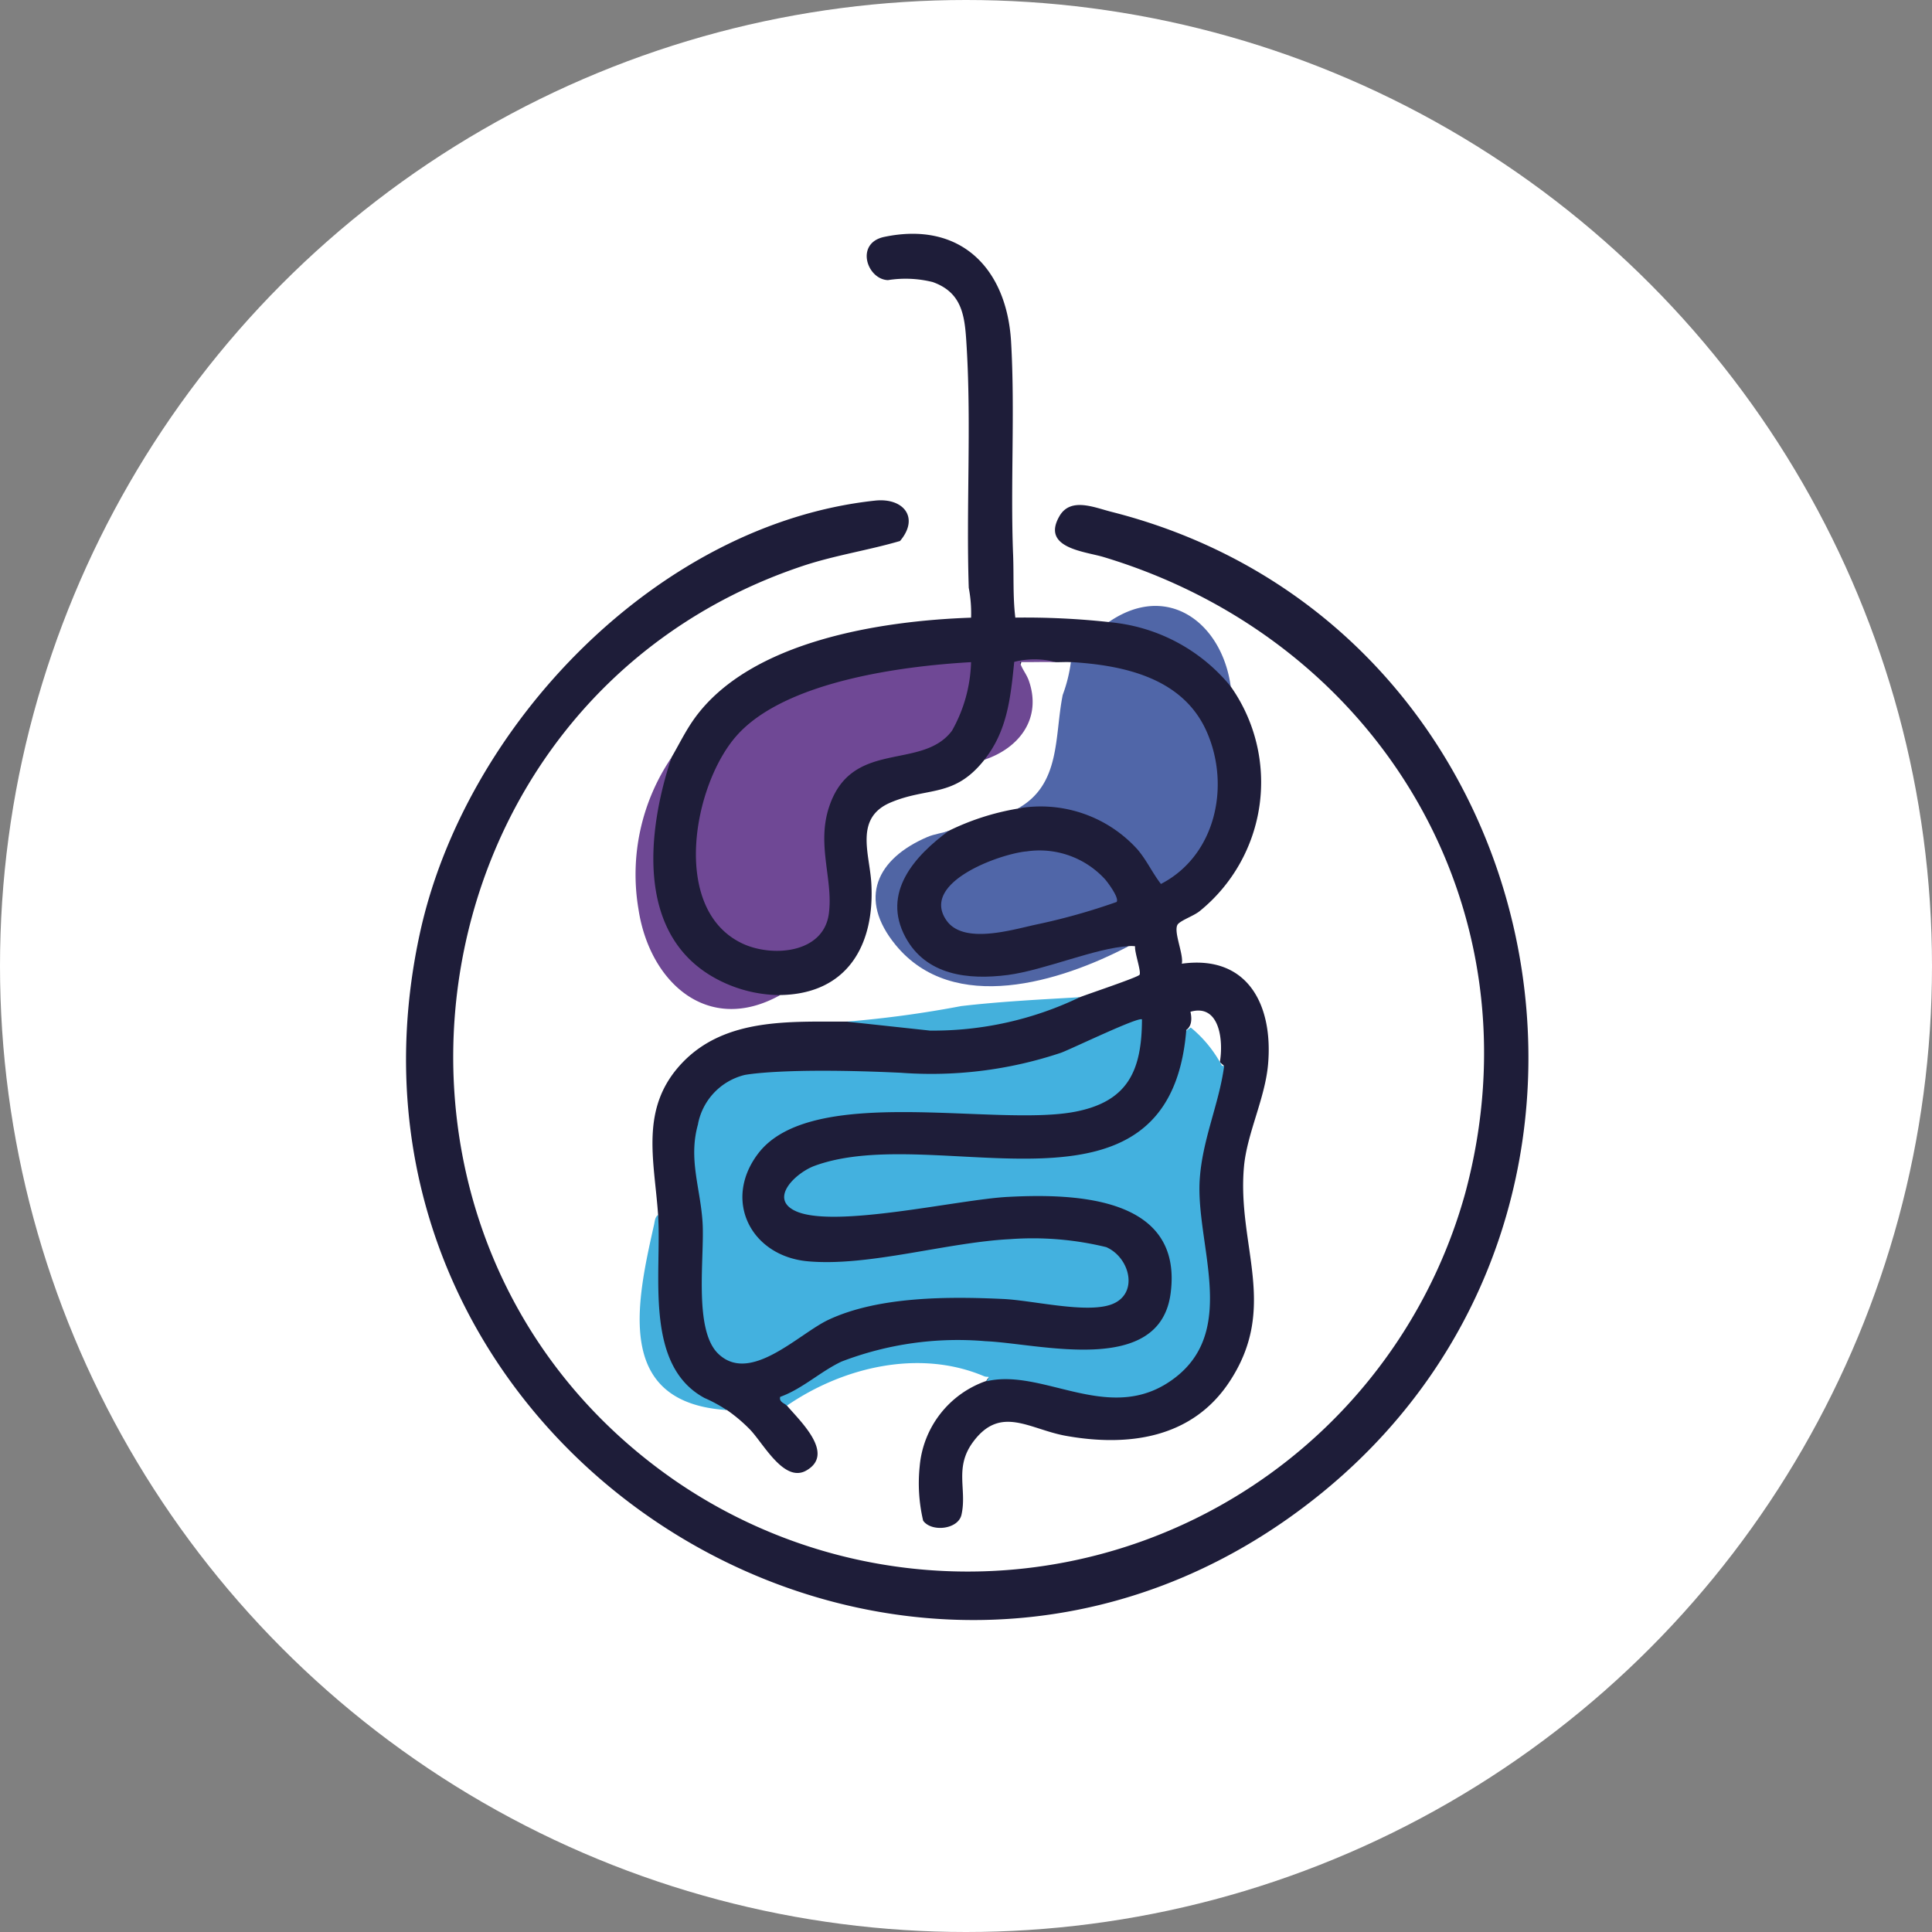 <svg xmlns="http://www.w3.org/2000/svg" xmlns:xlink="http://www.w3.org/1999/xlink" width="157" height="157" viewBox="0 0 157 157">
  <rect x="0" y="0" width="157" height="157" fill="#808080" stroke="none"/>
  <defs>
    <clipPath id="clip-path">
      <rect id="Rectangle_1" data-name="Rectangle 1" width="91.207" height="112.646" fill="none"/>
    </clipPath>
  </defs>
  <g id="Group_2" data-name="Group 2" transform="translate(-1111 -962)">
    <circle id="Ellipse_1" data-name="Ellipse 1" cx="78.5" cy="78.5" r="78.5" transform="translate(1111 962)" fill="#fff"/>
    <g id="Group_1" data-name="Group 1" transform="translate(1144 981)" clip-path="url(#clip-path)">
      <path id="Path_1" data-name="Path 1" d="M254.118,42.557c.608-1.044,1.133-2.134,1.837-3.123,4.532-6.369,15.224-7.988,22.513-8.24a10.936,10.936,0,0,0-.189-2.429c-.212-6.4.209-13.186-.166-19.494-.142-2.387-.235-4.453-2.765-5.351a9.111,9.111,0,0,0-3.638-.156C270,3.7,269.019.75,271.416.25c6.214-1.3,9.939,2.576,10.3,8.48.331,5.632-.058,11.6.166,17.324.068,1.713-.027,3.432.181,5.135a63.057,63.057,0,0,1,7.576.359,7.344,7.344,0,0,1,4.441.75c2.124.84,4.693,2.238,5.478,4.473a13.483,13.483,0,0,1-2.541,18.292c-.5.379-1.347.663-1.708,1-.5.467.461,2.462.283,3.25,5.369-.74,7.435,3.369,7.009,8.183-.245,2.78-1.716,5.622-1.958,8.323-.575,6.432,2.871,11.414-1.224,17.535-3.038,4.541-8.2,5.231-13.253,4.325-2.97-.535-5.3-2.528-7.537.5-1.552,2.1-.477,3.866-.941,5.914-.27,1.2-2.435,1.431-3.114.485a13.268,13.268,0,0,1-.282-4.421,8.077,8.077,0,0,1,5.417-6.938.994.994,0,0,1,1.133-.52,40.443,40.443,0,0,1,7.62,1.325c6.333.855,9.818-3.333,8.945-9.459a26.434,26.434,0,0,1,.818-14.831,4.13,4.13,0,0,1,.789-2.135l-.331-.282c.307-1.763-.017-4.773-2.387-4.1q.234,1.083-.351,1.491a6.141,6.141,0,0,1-.475,4.123c-2.164,6.2-8.526,6.838-14.23,6.626q-5.4-.364-10.793-.275c-5.271-.34-11.308,4.786-1.738,4.254q5.49-.522,10.933-1.4c5.3-.572,15.406-.807,15.471,6.717.046,5.632-4.387,6.515-9.051,6.2a40.339,40.339,0,0,0-16.7.457c-.828.3-6.018,3.051-5.848,3.353a.283.283,0,0,1,.028.166,1.065,1.065,0,0,1-.065.265c1.1,1.294,3.967,3.944,1.609,5.3-1.807,1.042-3.479-2.175-4.582-3.323a12.775,12.775,0,0,0-1.88-1.589c-4.749-1.006-5.664-4.933-5.912-9.209a30.015,30.015,0,0,1,.321-6.663c-.306-4.451-1.531-8.692,1.98-12.36s8.8-3.313,13.352-3.331l3.55.023A24.067,24.067,0,0,0,285.2,62.487l2.1-.449c.643-.255,4.7-1.61,4.855-1.822.166-.239-.427-1.87-.358-2.319a2.341,2.341,0,0,0-.53-.01c-5.188,1.837-17.757,6.244-19.117-2.5a7.077,7.077,0,0,1,4.508-6.875,20.385,20.385,0,0,1,5.591-1.8,9.331,9.331,0,0,1,8.346,1.534,11.021,11.021,0,0,1,3.356,4.3,15.374,15.374,0,0,0,2.293-2.082,9.794,9.794,0,0,0,.643-10.637c-1.988-3.442-6.219-4.375-9.906-4.63l-.4-.388c-.417-.025-.843.01-1.262,0a14.125,14.125,0,0,0-2.766-.083c-.012.139-.035.255-.1.29-.207.109-.2-.066-.2-.051a15.861,15.861,0,0,1-.848,5.094,4.307,4.307,0,0,1-1.859,2.689c-2.47,3.111-4.579,2.177-7.62,3.467-2.957,1.254-1.706,4.156-1.567,6.535.3,5.019-1.927,9.023-7.4,9.111-2.223.7-5.162-.616-6.914-2.031-4.92-3.976-4.446-12.061-1.923-17.27" transform="translate(-232.555 0)" fill="#1e1d39"/>
      <path id="Path_2" data-name="Path 2" d="M38.113,277.28c2.319-.248,3.625,1.393,2.023,3.283-2.611.765-5.3,1.16-7.9,2.026-32.532,10.862-38.648,54.776-10.377,74.33a41.954,41.954,0,0,0,64.213-23.376c6.194-23.043-7.016-44.934-29.386-51.676-1.531-.461-5.087-.722-3.6-3.313.9-1.577,2.829-.717,4.223-.364,35.984,9.111,45.879,56.2,17.18,79.666-33.4,27.307-82.56-3.164-73.369-45.415C4.8,295.529,20.442,279.173,38.113,277.28" transform="translate(0.001 -255.599)" fill="#1e1d39"/>
      <path id="Path_3" data-name="Path 3" d="M421.979,825.834l.353-.247a10.1,10.1,0,0,1,2.54,3.121c-.051.2-.595-.108.174.012-.409,3.086-1.791,6-1.988,9.292-.3,5.165,3.066,12.022-1.9,15.956-5.208,4.126-10.711-.745-15.416.365.35-.528.126-.267-.214-.411-5.268-2.226-11.467-.734-16.019,2.4-.166-.2-.648-.283-.54-.719,1.8-.646,3.257-2.051,4.981-2.866a26.339,26.339,0,0,1,11.709-1.657c4.392.187,14.145,2.882,15.038-3.886,1.035-7.855-7.7-8.134-13.253-7.839-4,.212-14.046,2.583-17.2,1.16-2.248-1.014,0-3.121,1.509-3.681,9.918-3.663,28.824,5.708,30.214-11" transform="translate(-358.569 -761.09)" fill="#43b1df"/>
      <path id="Path_4" data-name="Path 4" d="M636.181,457.38c3.53-1.943,2.982-5.887,3.661-9.235a12.1,12.1,0,0,0,.663-2.669c4.337.257,9.111,1.3,11.034,5.649,1.953,4.411.732,10.087-3.716,12.383-.711-.919-1.133-1.893-1.9-2.8a10.6,10.6,0,0,0-9.744-3.331" transform="translate(-586.482 -410.675)" fill="#5066a8"/>
      <path id="Path_5" data-name="Path 5" d="M250.423,564.066c-5.884,3.283-10.619-1.052-11.515-6.972a16.915,16.915,0,0,1,2.677-12.326c-1.958,5.9-2.9,14.205,3.371,17.821a11.075,11.075,0,0,0,5.467,1.478" transform="translate(-220.022 -502.202)" fill="#6e4894"/>
      <path id="Path_6" data-name="Path 6" d="M494.319,620.945c-2.795,2.044-5.487,5.039-3.523,8.664,1.681,3.1,5.117,3.471,8.3,3.058,2.982-.388,7.206-2.22,9.832-2.342-5.538,2.9-14.247,5.619-18.935-.094-3.094-3.774-1.541-7.012,2.579-8.78.586-.252,1.261-.316,1.746-.509" transform="translate(-450.209 -572.436)" fill="#5065a4"/>
      <path id="Path_7" data-name="Path 7" d="M250.054,1036.25c-9.111-.573-7.372-8.614-5.927-15.037.068-.3.071-.623.331-.828.321,4.663-1.2,12.211,3.78,14.888a11.775,11.775,0,0,1,1.811.986" transform="translate(-223.982 -940.666)" fill="#44b0dd"/>
      <path id="Path_8" data-name="Path 8" d="M477.348,794.108a27.486,27.486,0,0,1-12.182,2.713l-6.755-.729a88.214,88.214,0,0,0,9.29-1.262c3.2-.373,6.439-.535,9.648-.722" transform="translate(-422.598 -732.072)" fill="#44b0dc"/>
      <path id="Path_9" data-name="Path 9" d="M740.757,393.637a14.334,14.334,0,0,0-9.919-5.231c4.791-3.313,9.217.074,9.919,5.231" transform="translate(-673.744 -356.851)" fill="#5066a7"/>
      <path id="Path_10" data-name="Path 10" d="M607.322,442.907c-.959-.022-1.927.015-2.884,0,.151.557.528.946.729,1.524,1.062,3.051-.769,5.467-3.616,6.413,1.862-2.344,2.132-5.043,2.424-7.952a6.712,6.712,0,0,1,3.348.012" transform="translate(-554.557 -408.106)" fill="#6e4893"/>
      <path id="Path_11" data-name="Path 11" d="M316.454,821.333a33.191,33.191,0,0,0,13-1.627c.79-.283,6.335-2.968,6.578-2.708-.013,4.141-1.13,6.658-5.4,7.494-6.524,1.277-21.459-2.319-25.8,3.417-2.884,3.81-.568,8.331,4.06,8.745,4.915.441,11.265-1.537,16.412-1.8a25.182,25.182,0,0,1,7.826.648c1.961.861,2.677,3.866.378,4.67-2.072.724-6.358-.345-8.737-.456-4.451-.21-10.132-.219-14.2,1.683-2.429,1.131-6.378,5.3-8.989,2.75-2.009-1.97-1.083-7.845-1.257-10.647-.176-2.831-1.181-5.18-.359-8.028h-.008a5.1,5.1,0,0,1,3.78-3.962s3.035-.635,12.719-.179" transform="translate(-276.232 -753.156)" fill="#43b1df"/>
      <path id="Path_12" data-name="Path 12" d="M323.819,445.492a11.97,11.97,0,0,1-1.549,5.574c-2.453,3.282-8.173.621-10,6.232-1.011,3.1.364,5.9-.01,8.649-.442,3.253-4.657,3.547-7.055,2.4-5.836-2.793-3.959-12.934-.414-16.9,3.924-4.395,13.418-5.632,19.029-5.949" transform="translate(-277.907 -410.689)" fill="#6f4895"/>
      <path id="Path_13" data-name="Path 13" d="M563.441,641.82a7.206,7.206,0,0,1,6.442,2.289c.237.283,1.141,1.491.914,1.814a51.578,51.578,0,0,1-6.626,1.854c-1.928.421-5.8,1.6-7.181-.331-2.2-3.076,4.231-5.407,6.461-5.632" transform="translate(-513.058 -591.626)" fill="#5066a8"/>
    </g>
  </g>
</svg>
